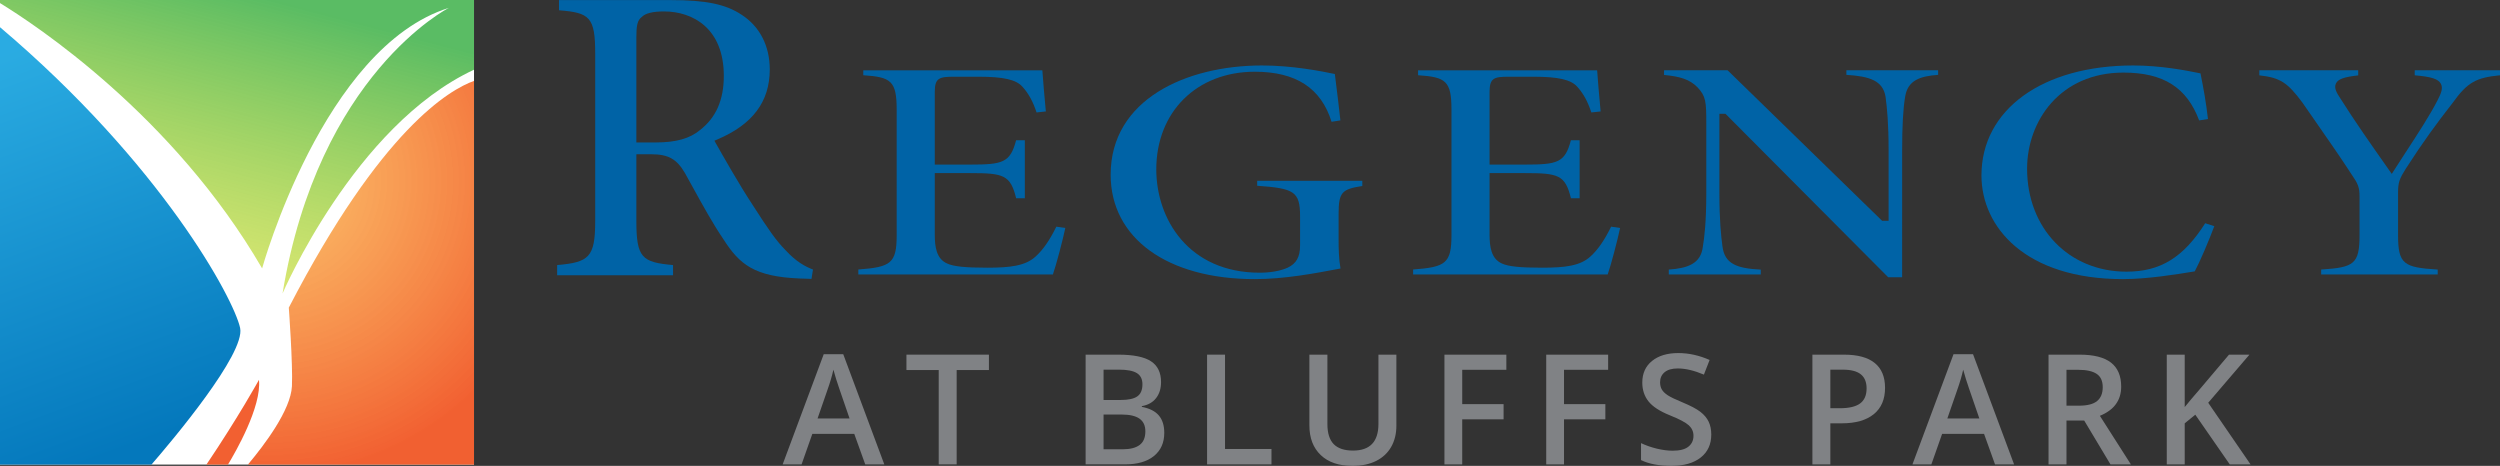 <?xml version="1.0" encoding="utf-8"?>
<!-- Generator: Adobe Illustrator 25.2.3, SVG Export Plug-In . SVG Version: 6.00 Build 0)  -->
<svg version="1.1" id="OUTLINED-CMYK" xmlns="http://www.w3.org/2000/svg" xmlns:xlink="http://www.w3.org/1999/xlink" x="0px"
	 y="0px" viewBox="0 0 292.769 54.557" style="enable-background:new 0 0 292.769 54.557;" xml:space="preserve">
<rect x="0" y="0" width="292.769" height="54.557" fill="#333333" stroke="none"/>
<style type="text/css">
	.st0{fill:#FFFFFF;}
	.st1{display:none;}
	.st2{display:inline;fill:#808285;}
	.st3{fill:#0063A6;}
	.st4{opacity:0.96;fill:#F15A29;}
	.st5{fill:url(#SVGID_1_);}
	.st6{fill:url(#SVGID_2_);}
	.st7{opacity:0.96;fill:url(#SVGID_3_);}
	.st8{fill:#808285;}
</style>
<rect class="st0" width="55.51" height="54.407"/>
<g class="st1">
	<path class="st2" d="M74.516,51.397l-1.257-3.496h-4.813l-1.231,3.496h-2.17
		l4.71-12.639h2.239l4.71,12.639H74.516z M72.717,46.128l-1.18-3.427
		c-0.086-0.229-0.205-0.591-0.357-1.085c-0.152-0.493-0.257-0.855-0.314-1.085
		c-0.155,0.706-0.382,1.478-0.68,2.316l-1.136,3.28H72.717z"/>
	<path class="st2" d="M85.216,51.397h-2.058V40.574h-3.702v-1.765h9.462v1.765h-3.702
		V51.397z"/>
	<path class="st2" d="M107.694,47.979c0,1.119-0.405,1.997-1.214,2.635
		c-0.809,0.637-1.926,0.956-3.349,0.956s-2.589-0.22-3.496-0.663v-1.946
		c0.574,0.27,1.184,0.482,1.83,0.637c0.646,0.155,1.247,0.232,1.804,0.232
		c0.815,0,1.416-0.155,1.804-0.465c0.387-0.31,0.581-0.726,0.581-1.248
		c0-0.47-0.178-0.87-0.534-1.197c-0.356-0.327-1.09-0.715-2.204-1.162
		c-1.148-0.465-1.957-0.995-2.428-1.593c-0.471-0.597-0.706-1.314-0.706-2.152
		c0-1.05,0.373-1.877,1.119-2.48c0.746-0.603,1.748-0.904,3.005-0.904
		c1.205,0,2.405,0.264,3.599,0.792l-0.654,1.679
		c-1.119-0.47-2.118-0.706-2.996-0.706c-0.666,0-1.171,0.146-1.515,0.435
		c-0.344,0.29-0.517,0.673-0.517,1.149c0,0.327,0.069,0.607,0.207,0.839
		c0.138,0.232,0.365,0.452,0.68,0.659s0.884,0.48,1.705,0.818
		c0.924,0.385,1.601,0.744,2.032,1.076c0.43,0.333,0.746,0.709,0.947,1.128
		C107.593,46.917,107.694,47.411,107.694,47.979z"/>
	<path class="st2" d="M116.982,51.397h-2.058V40.574h-3.702v-1.765h9.462v1.765h-3.702
		V51.397z"/>
	<path class="st2" d="M124.6,50.321c0-0.418,0.109-0.74,0.327-0.964
		s0.534-0.336,0.947-0.336c0.419,0,0.737,0.116,0.956,0.349
		c0.218,0.232,0.327,0.55,0.327,0.951c0,0.408-0.111,0.731-0.331,0.969
		c-0.221,0.238-0.538,0.357-0.951,0.357c-0.413,0-0.729-0.117-0.947-0.353
		C124.709,51.059,124.6,50.734,124.6,50.321z"/>
	<path class="st2" d="M144.907,40.394c-1.183,0-2.112,0.419-2.79,1.257
		c-0.677,0.839-1.016,1.995-1.016,3.47c0,1.545,0.326,2.712,0.977,3.504
		c0.651,0.792,1.594,1.188,2.828,1.188c0.534,0,1.05-0.053,1.55-0.159
		c0.499-0.106,1.019-0.242,1.558-0.409v1.765
		c-0.987,0.374-2.106,0.56-3.358,0.56c-1.842,0-3.258-0.558-4.245-1.675
		c-0.987-1.116-1.481-2.713-1.481-4.791c0-1.309,0.24-2.454,0.719-3.435
		c0.479-0.982,1.172-1.733,2.079-2.256c0.907-0.522,1.972-0.783,3.194-0.783
		c1.286,0,2.474,0.27,3.564,0.809l-0.74,1.713
		c-0.425-0.201-0.874-0.377-1.347-0.53
		C145.928,40.47,145.43,40.394,144.907,40.394z"/>
	<path class="st2" d="M153.232,51.397V38.809h2.058v10.823h5.329v1.765H153.232z"/>
	<path class="st2" d="M173.101,51.397l-1.257-3.496h-4.813l-1.231,3.496h-2.17
		l4.71-12.639h2.239l4.71,12.639H173.101z M171.302,46.128l-1.18-3.427
		c-0.086-0.229-0.205-0.591-0.357-1.085c-0.152-0.493-0.257-0.855-0.314-1.085
		c-0.155,0.706-0.382,1.478-0.68,2.316l-1.137,3.28H171.302z"/>
	<path class="st2" d="M179.454,51.397V38.809h2.058v12.588H179.454z"/>
	<path class="st2" d="M189.397,46.369v5.028h-2.058V38.809h3.556
		c1.624,0,2.827,0.305,3.608,0.913c0.78,0.609,1.171,1.527,1.171,2.755
		c0,1.567-0.815,2.684-2.445,3.349l3.556,5.571h-2.342l-3.013-5.028H189.397z
		 M189.397,44.664h1.429c0.959,0,1.653-0.177,2.084-0.534
		c0.43-0.356,0.646-0.883,0.646-1.584c0-0.711-0.232-1.223-0.697-1.533
		c-0.465-0.31-1.165-0.465-2.101-0.465h-1.36V44.664z"/>
	<path class="st2" d="M215.455,47.979c0,1.119-0.405,1.997-1.214,2.635
		c-0.809,0.637-1.926,0.956-3.349,0.956c-1.424,0-2.589-0.22-3.496-0.663v-1.946
		c0.574,0.27,1.184,0.482,1.83,0.637c0.646,0.155,1.247,0.232,1.804,0.232
		c0.815,0,1.416-0.155,1.804-0.465c0.387-0.31,0.581-0.726,0.581-1.248
		c0-0.47-0.178-0.87-0.534-1.197c-0.356-0.327-1.09-0.715-2.204-1.162
		c-1.148-0.465-1.957-0.995-2.428-1.593c-0.471-0.597-0.706-1.314-0.706-2.152
		c0-1.05,0.373-1.877,1.119-2.48c0.746-0.603,1.748-0.904,3.005-0.904
		c1.205,0,2.405,0.264,3.599,0.792l-0.654,1.679
		c-1.119-0.47-2.118-0.706-2.996-0.706c-0.666,0-1.171,0.146-1.515,0.435
		c-0.344,0.29-0.517,0.673-0.517,1.149c0,0.327,0.069,0.607,0.207,0.839
		c0.138,0.232,0.365,0.452,0.68,0.659s0.884,0.48,1.705,0.818
		c0.924,0.385,1.601,0.744,2.032,1.076c0.43,0.333,0.746,0.709,0.947,1.128
		C215.355,46.917,215.455,47.411,215.455,47.979z"/>
	<path class="st2" d="M230.323,51.397h-2.066v-5.674h-5.803v5.674h-2.058V38.809h2.058
		v5.149h5.803v-5.149h2.066V51.397z"/>
	<path class="st2" d="M247.317,45.086c0,2.049-0.512,3.642-1.537,4.778
		s-2.475,1.705-4.352,1.705c-1.9,0-3.359-0.564-4.378-1.692
		c-1.019-1.128-1.528-2.73-1.528-4.809c0-2.078,0.512-3.673,1.537-4.787
		c1.025-1.113,2.487-1.67,4.387-1.67c1.871,0,3.318,0.566,4.339,1.696
		C246.806,41.439,247.317,43.032,247.317,45.086z M237.709,45.086
		c0,1.55,0.313,2.725,0.938,3.526s1.553,1.201,2.781,1.201
		c1.223,0,2.145-0.396,2.768-1.188c0.623-0.792,0.934-1.972,0.934-3.539
		c0-1.544-0.309-2.715-0.926-3.513c-0.617-0.797-1.537-1.197-2.759-1.197
		c-1.234,0-2.165,0.399-2.794,1.197C238.023,42.371,237.709,43.542,237.709,45.086z"/>
	<path class="st2" d="M254.582,46.369v5.028h-2.058V38.809h3.556
		c1.624,0,2.827,0.305,3.608,0.913c0.78,0.609,1.171,1.527,1.171,2.755
		c0,1.567-0.815,2.684-2.445,3.349l3.556,5.571h-2.342l-3.013-5.028H254.582z
		 M254.582,44.664h1.429c0.959,0,1.653-0.177,2.084-0.534
		c0.431-0.356,0.646-0.883,0.646-1.584c0-0.711-0.232-1.223-0.697-1.533
		s-1.165-0.465-2.101-0.465h-1.36V44.664z"/>
	<path class="st2" d="M273.419,51.397h-7.12V38.809h7.12v1.739h-5.063v3.427h4.744V45.697
		h-4.744v3.952h5.063V51.397z"/>
	<path class="st2" d="M285.902,47.979c0,1.119-0.405,1.997-1.214,2.635
		c-0.809,0.637-1.926,0.956-3.349,0.956c-1.424,0-2.589-0.22-3.496-0.663v-1.946
		c0.574,0.27,1.184,0.482,1.83,0.637c0.646,0.155,1.247,0.232,1.804,0.232
		c0.815,0,1.416-0.155,1.804-0.465c0.387-0.31,0.581-0.726,0.581-1.248
		c0-0.47-0.178-0.87-0.534-1.197c-0.356-0.327-1.09-0.715-2.204-1.162
		c-1.148-0.465-1.957-0.995-2.428-1.593c-0.471-0.597-0.706-1.314-0.706-2.152
		c0-1.05,0.373-1.877,1.119-2.48c0.746-0.603,1.748-0.904,3.005-0.904
		c1.205,0,2.405,0.264,3.599,0.792l-0.654,1.679
		c-1.119-0.47-2.118-0.706-2.996-0.706c-0.666,0-1.171,0.146-1.515,0.435
		c-0.344,0.29-0.517,0.673-0.517,1.149c0,0.327,0.069,0.607,0.207,0.839
		c0.138,0.232,0.365,0.452,0.68,0.659s0.884,0.48,1.705,0.818
		c0.924,0.385,1.601,0.744,2.032,1.076c0.43,0.333,0.746,0.709,0.947,1.128
		C285.801,46.917,285.902,47.411,285.902,47.979z"/>
</g>
<g>
	<g>
		<path class="st3" d="M92.012,29.317c-1.11-1.109-2.045-2.467-3.85-5.283
			c-1.599-2.412-3.636-6.024-4.306-7.211l-0.195-0.346l0.365-0.155
			c4.118-1.753,6.119-4.43,6.119-8.184c0-2.762-1.172-5.04-3.3-6.413
			c-1.866-1.234-4.182-1.715-8.264-1.715H65.462v1.193
			c3.591,0.282,4.241,0.784,4.241,5.056V25.882c0,4.285-0.741,4.828-4.456,5.159
			v1.197h13.571v-1.197c-3.636-0.327-4.295-0.84-4.295-5.158v-7.818h1.751
			c1.982,0,2.974,0.553,3.931,2.189c0.286,0.512,0.574,1.036,0.867,1.568
			c1.196,2.171,2.434,4.417,3.63,6.168c1.924,3.023,3.67,4.405,8.956,4.624
			c0.003,0,0.006,0,0.009,0c0.298,0,0.618,0.015,0.922,0.029
			c0.153,0.008,0.301,0.015,0.443,0.019l0.174-1.098
			C94.303,31.221,93.236,30.651,92.012,29.317z M81.967,15.237
			c-1.171,0.983-2.814,1.445-5.156,1.445h-2.288V4.325
			c0-1.245,0.099-1.956,0.633-2.338c0.431-0.436,1.281-0.648,2.595-0.648
			c3.39,0,7.013,1.983,7.013,7.55C84.763,11.709,83.849,13.786,81.967,15.237z"/>
		<path class="st3" d="M110.934,30.867c-1.287-0.558-1.465-1.974-1.465-3.422v-7.174h4.116
			c3.937,0,4.742,0.207,5.414,2.947h1.018v-6.788h-1.023
			c-0.694,2.628-1.555,2.846-5.409,2.846h-4.116v-8.527
			c0-1.628,0.549-1.764,2.249-1.764h2.902c2.899,0,4.382,0.341,5.119,1.175
			c0.708,0.777,1.237,1.74,1.649,3.008l1.088-0.117
			c-0.184-1.859-0.345-3.955-0.408-4.818h-20.971v0.576
			c3.258,0.218,3.912,0.669,3.912,4.041V27.526c0,3.333-0.692,3.749-4.492,4.035
			v0.58h22.786c0.416-1.21,1.134-3.943,1.454-5.444l-1.051-0.152
			c-0.777,1.588-1.576,2.737-2.438,3.504c-1.186,1.087-2.975,1.301-5.663,1.301
			C113.048,31.35,111.695,31.21,110.934,30.867z"/>
		<path class="st3" d="M152.249,25.345v3.392c0,1.355-0.437,2.136-1.461,2.613
			c-0.824,0.373-2.011,0.585-3.261,0.585c-8.325,0-12.117-6.273-12.117-12.101
			c0-6.733,4.744-11.435,11.536-11.435c4.821,0,7.766,1.919,8.99,5.863
			l1.035-0.162c-0.183-1.671-0.356-3.055-0.494-4.161
			c-0.059-0.475-0.112-0.899-0.157-1.273c-1.651-0.343-4.992-0.999-8.541-0.999
			c-8.817,0-17.713,3.956-17.713,12.793c0,7.427,6.626,12.226,16.881,12.226
			c3.482,0,7.013-0.67,9.85-1.208l0.187-0.035
			c-0.194-1.068-0.223-2.25-0.223-3.291v-3.109c0-2.54,0.395-2.894,2.776-3.261
			v-0.609h-12.31v0.579C151.542,22.062,152.249,22.405,152.249,25.345z"/>
		<path class="st3" d="M175.904,30.867c-1.287-0.558-1.465-1.974-1.465-3.422v-7.174h4.116
			c3.938,0,4.742,0.207,5.414,2.947h1.018v-6.788h-1.023
			c-0.694,2.628-1.555,2.846-5.409,2.846h-4.116v-8.527
			c0-1.628,0.549-1.764,2.249-1.764h2.902c2.899,0,4.382,0.341,5.119,1.175
			c0.708,0.777,1.237,1.74,1.649,3.008l1.088-0.117
			c-0.184-1.859-0.345-3.955-0.408-4.818h-20.971v0.576
			c3.258,0.218,3.912,0.669,3.912,4.041V27.526c0,3.333-0.692,3.749-4.492,4.035
			v0.58h22.786c0.416-1.21,1.134-3.943,1.454-5.444l-1.051-0.152
			c-0.777,1.588-1.576,2.737-2.438,3.504c-1.186,1.087-2.975,1.301-5.663,1.301
			C178.018,31.35,176.665,31.21,175.904,30.867z"/>
		<path class="st3" d="M220.811,11.324c0.178,1.331,0.359,3.111,0.359,6.329v8.205h-0.759
			l-0.126-0.122L202.316,8.232h-7.443V8.778c1.794,0.169,2.975,0.481,3.916,1.447
			c0.994,1.053,1.031,1.693,1.031,4.238V22.601c0,3.471-0.234,5.274-0.41,6.329
			c-0.242,1.936-1.754,2.489-3.981,2.638v0.574h10.77v-0.568
			c-2.778-0.14-4.24-0.654-4.489-2.744c-0.165-1.231-0.356-3.059-0.356-6.228
			v-9.276h0.712l19.054,19.141h1.635V17.653c0-2.925,0.114-4.95,0.36-6.372
			c0.308-1.847,1.698-2.367,3.855-2.515V8.232h-10.745v0.533
			C218.954,8.937,220.497,9.438,220.811,11.324z"/>
		<path class="st3" d="M237.388,19.753c0-5.592,3.876-11.253,11.284-11.253
			c4.668,0,7.418,1.732,8.866,5.602l1.031-0.163
			c-0.224-1.944-0.488-3.437-0.875-5.347l-0.11-0.022
			c-1.454-0.294-4.478-0.903-7.776-0.903c-10.625,0-17.764,5.174-17.764,12.874
			c0,6.046,5.126,12.145,16.578,12.145c2.865,0,6.345-0.572,8.018-0.846l0.384-0.062
			c0.652-1.233,1.618-3.519,2.29-5.292l-1.067-0.344
			c-2.563,4.024-5.254,5.672-9.222,5.672
			C242.282,31.814,237.388,26.742,237.388,19.753z"/>
		<path class="st3" d="M285.836,9.796c0.299,0.538,0.019,1.169-0.377,1.939
			c-0.872,1.72-2.373,4.019-3.697,6.047c-0.486,0.744-0.941,1.441-1.319,2.039
			l-0.346,0.548l-0.447-0.637c-1.913-2.718-3.891-5.529-5.591-8.229
			c-0.374-0.574-0.767-1.172-0.505-1.721c0.244-0.513,0.894-0.758,2.609-0.956
			V8.232h-11.578v0.591c2.442,0.27,3.307,0.848,5.038,3.183l0.96,1.38
			c2.079,2.987,3.58,5.145,4.885,7.161c0.647,0.933,0.851,1.393,0.851,2.436
			V27.526c0,3.402-0.633,3.791-4.492,4.039v0.576h13.647v-0.574
			c-3.989-0.243-4.643-0.63-4.643-4.041v-4.966c0-1.197,0.175-1.637,0.873-2.752
			c2.158-3.338,3.501-5.164,5.527-7.769c1.694-2.349,2.682-2.954,5.537-3.222
			v-0.585H282.781v0.585C284.771,8.996,285.53,9.247,285.836,9.796z"/>
	</g>
	<path class="st4" d="M30.328,44.481c0,0-2.388,4.337-6.156,9.926h2.523
		C27.56,52.983,30.645,47.647,30.328,44.481z"/>
	<linearGradient id="SVGID_1_" gradientUnits="userSpaceOnUse" x1="29.425" y1="-2.323" x2="19.04" y2="37.49">
		<stop  offset="0.038" style="stop-color:#57BB61;stop-opacity:0.985"/>
		<stop  offset="1" style="stop-color:#DBE120;stop-opacity:0.6"/>
	</linearGradient>
	<path class="st5" d="M0,0.361C4.008,2.808,20.282,13.488,30.696,31.431
		c0,0,7.168-25.917,21.873-30.512c0,0-15.256,7.72-19.483,33.453
		c0,0,8.42-19.688,22.424-26.208V0H0"/>
	<linearGradient id="SVGID_2_" gradientUnits="userSpaceOnUse" x1="16.114" y1="51.858" x2="-9.275" y2="-16.615">
		<stop  offset="0" style="stop-color:#0076BB;stop-opacity:0.985"/>
		<stop  offset="0.658" style="stop-color:#27AAE1;stop-opacity:0.985"/>
	</linearGradient>
	<path class="st6" d="M0,54.407h17.736c2.439-2.818,11.017-12.992,10.386-15.991
		C27.41,35.031,18.928,19.216,0,3.185"/>
	<radialGradient id="SVGID_3_" cx="31.498" cy="21.169" r="34.423" gradientUnits="userSpaceOnUse">
		<stop  offset="0" style="stop-color:#FBB040;stop-opacity:0.8"/>
		<stop  offset="1" style="stop-color:#F15A29"/>
	</radialGradient>
	<path class="st7" d="M55.51,9.474c-2.817,1.006-10.849,5.606-21.689,26.553
		c0,0,0.485,6.613,0.368,9.19c-0.127,2.8-3.25,6.92-5.159,9.19H55.51V9.474z
		"/>
	<g>
		<path class="st8" d="M101.325,54.381l-1.283-3.568h-4.913l-1.257,3.568h-2.215
			l4.808-12.902h2.285l4.808,12.902H101.325z M99.488,49.002l-1.204-3.498
			c-0.088-0.234-0.209-0.604-0.365-1.107s-0.262-0.873-0.321-1.107
			c-0.158,0.721-0.39,1.509-0.694,2.364l-1.16,3.349H99.488z"/>
		<path class="st8" d="M112.032,54.381h-2.101V43.334h-3.779v-1.802h9.659v1.802h-3.779
			V54.381z"/>
		<path class="st8" d="M127.136,41.532h3.814c1.77,0,3.048,0.258,3.836,0.773
			s1.182,1.33,1.182,2.443c0,0.75-0.193,1.374-0.58,1.872
			s-0.943,0.812-1.67,0.94v0.088c0.902,0.17,1.566,0.506,1.991,1.007
			s0.637,1.179,0.637,2.034c0,1.154-0.403,2.059-1.208,2.712
			s-1.926,0.979-3.362,0.979h-4.641V41.532z M129.236,46.84h2.021
			c0.879,0,1.521-0.139,1.925-0.417s0.606-0.752,0.606-1.42
			c0-0.604-0.218-1.04-0.655-1.31s-1.129-0.404-2.079-0.404h-1.819V46.84z
			 M129.236,48.545v4.069h2.232c0.879,0,1.542-0.168,1.991-0.505
			s0.672-0.869,0.672-1.596c0-0.668-0.229-1.163-0.686-1.485
			s-1.151-0.483-2.083-0.483H129.236z"/>
		<path class="st8" d="M141.358,54.381V41.532h2.101v11.048h5.44v1.802H141.358z"/>
		<path class="st8" d="M163.527,41.532v8.314c0,0.949-0.204,1.78-0.611,2.492
			s-0.996,1.26-1.767,1.644s-1.692,0.575-2.764,0.575
			c-1.594,0-2.833-0.422-3.718-1.266s-1.327-2.004-1.327-3.48v-8.279h2.109v8.13
			c0,1.061,0.246,1.843,0.738,2.347s1.248,0.756,2.268,0.756
			c1.98,0,2.971-1.04,2.971-3.12v-8.112H163.527z"/>
		<path class="st8" d="M171.237,54.381h-2.083V41.532h7.251v1.775h-5.168v4.017h4.843
			v1.784h-4.843V54.381z"/>
		<path class="st8" d="M183.157,54.381h-2.083V41.532h7.251v1.775h-5.168v4.017h4.843
			v1.784h-4.843V54.381z"/>
		<path class="st8" d="M200.403,50.892c0,1.143-0.413,2.039-1.239,2.689
			s-1.966,0.976-3.419,0.976s-2.643-0.226-3.568-0.677v-1.986
			c0.586,0.275,1.208,0.492,1.868,0.65s1.273,0.237,1.841,0.237
			c0.832,0,1.446-0.158,1.841-0.475s0.593-0.741,0.593-1.274
			c0-0.48-0.182-0.888-0.545-1.222s-1.113-0.729-2.25-1.187
			c-1.172-0.475-1.998-1.017-2.479-1.626s-0.721-1.342-0.721-2.197
			c0-1.072,0.381-1.916,1.143-2.531s1.784-0.923,3.067-0.923
			c1.23,0,2.455,0.27,3.674,0.809l-0.668,1.714
			c-1.143-0.48-2.162-0.721-3.059-0.721c-0.68,0-1.195,0.148-1.547,0.444
			s-0.527,0.687-0.527,1.173c0,0.334,0.07,0.62,0.211,0.857
			s0.372,0.461,0.694,0.672s0.902,0.489,1.74,0.835
			c0.943,0.393,1.635,0.759,2.074,1.099s0.762,0.724,0.967,1.151
			S200.403,50.312,200.403,50.892z"/>
		<path class="st8" d="M220.754,45.417c0,1.342-0.439,2.37-1.318,3.085
			s-2.13,1.072-3.753,1.072h-1.336v4.808h-2.101V41.532h3.7
			c1.605,0,2.808,0.328,3.608,0.984S220.754,44.139,220.754,45.417z M214.347,47.807
			h1.116c1.078,0,1.869-0.188,2.373-0.562s0.756-0.961,0.756-1.758
			c0-0.738-0.226-1.289-0.677-1.652s-1.154-0.545-2.109-0.545h-1.459V47.807z"/>
		<path class="st8" d="M233.632,54.381l-1.283-3.568h-4.913l-1.257,3.568h-2.215
			l4.808-12.902h2.285l4.808,12.902H233.632z M231.795,49.002l-1.204-3.498
			c-0.088-0.234-0.209-0.604-0.365-1.107s-0.262-0.873-0.321-1.107
			c-0.158,0.721-0.39,1.509-0.694,2.364l-1.16,3.349H231.795z"/>
		<path class="st8" d="M242.001,49.249v5.133h-2.101V41.532h3.63
			c1.658,0,2.886,0.311,3.683,0.932s1.195,1.559,1.195,2.812
			c0,1.6-0.832,2.739-2.496,3.419l3.63,5.687h-2.391l-3.076-5.133H242.001z
			 M242.001,47.508h1.459c0.979,0,1.688-0.182,2.127-0.545s0.659-0.902,0.659-1.617
			c0-0.727-0.237-1.248-0.712-1.564s-1.189-0.475-2.145-0.475h-1.389V47.508z"/>
		<path class="st8" d="M263.554,54.381h-2.435l-4.034-5.818l-1.239,1.011v4.808h-2.101
			V41.532h2.101v6.135c0.574-0.703,1.145-1.38,1.714-2.03l3.472-4.104h2.391
			c-2.244,2.637-3.853,4.515-4.825,5.634L263.554,54.381z"/>
	</g>
</g>
</svg>
